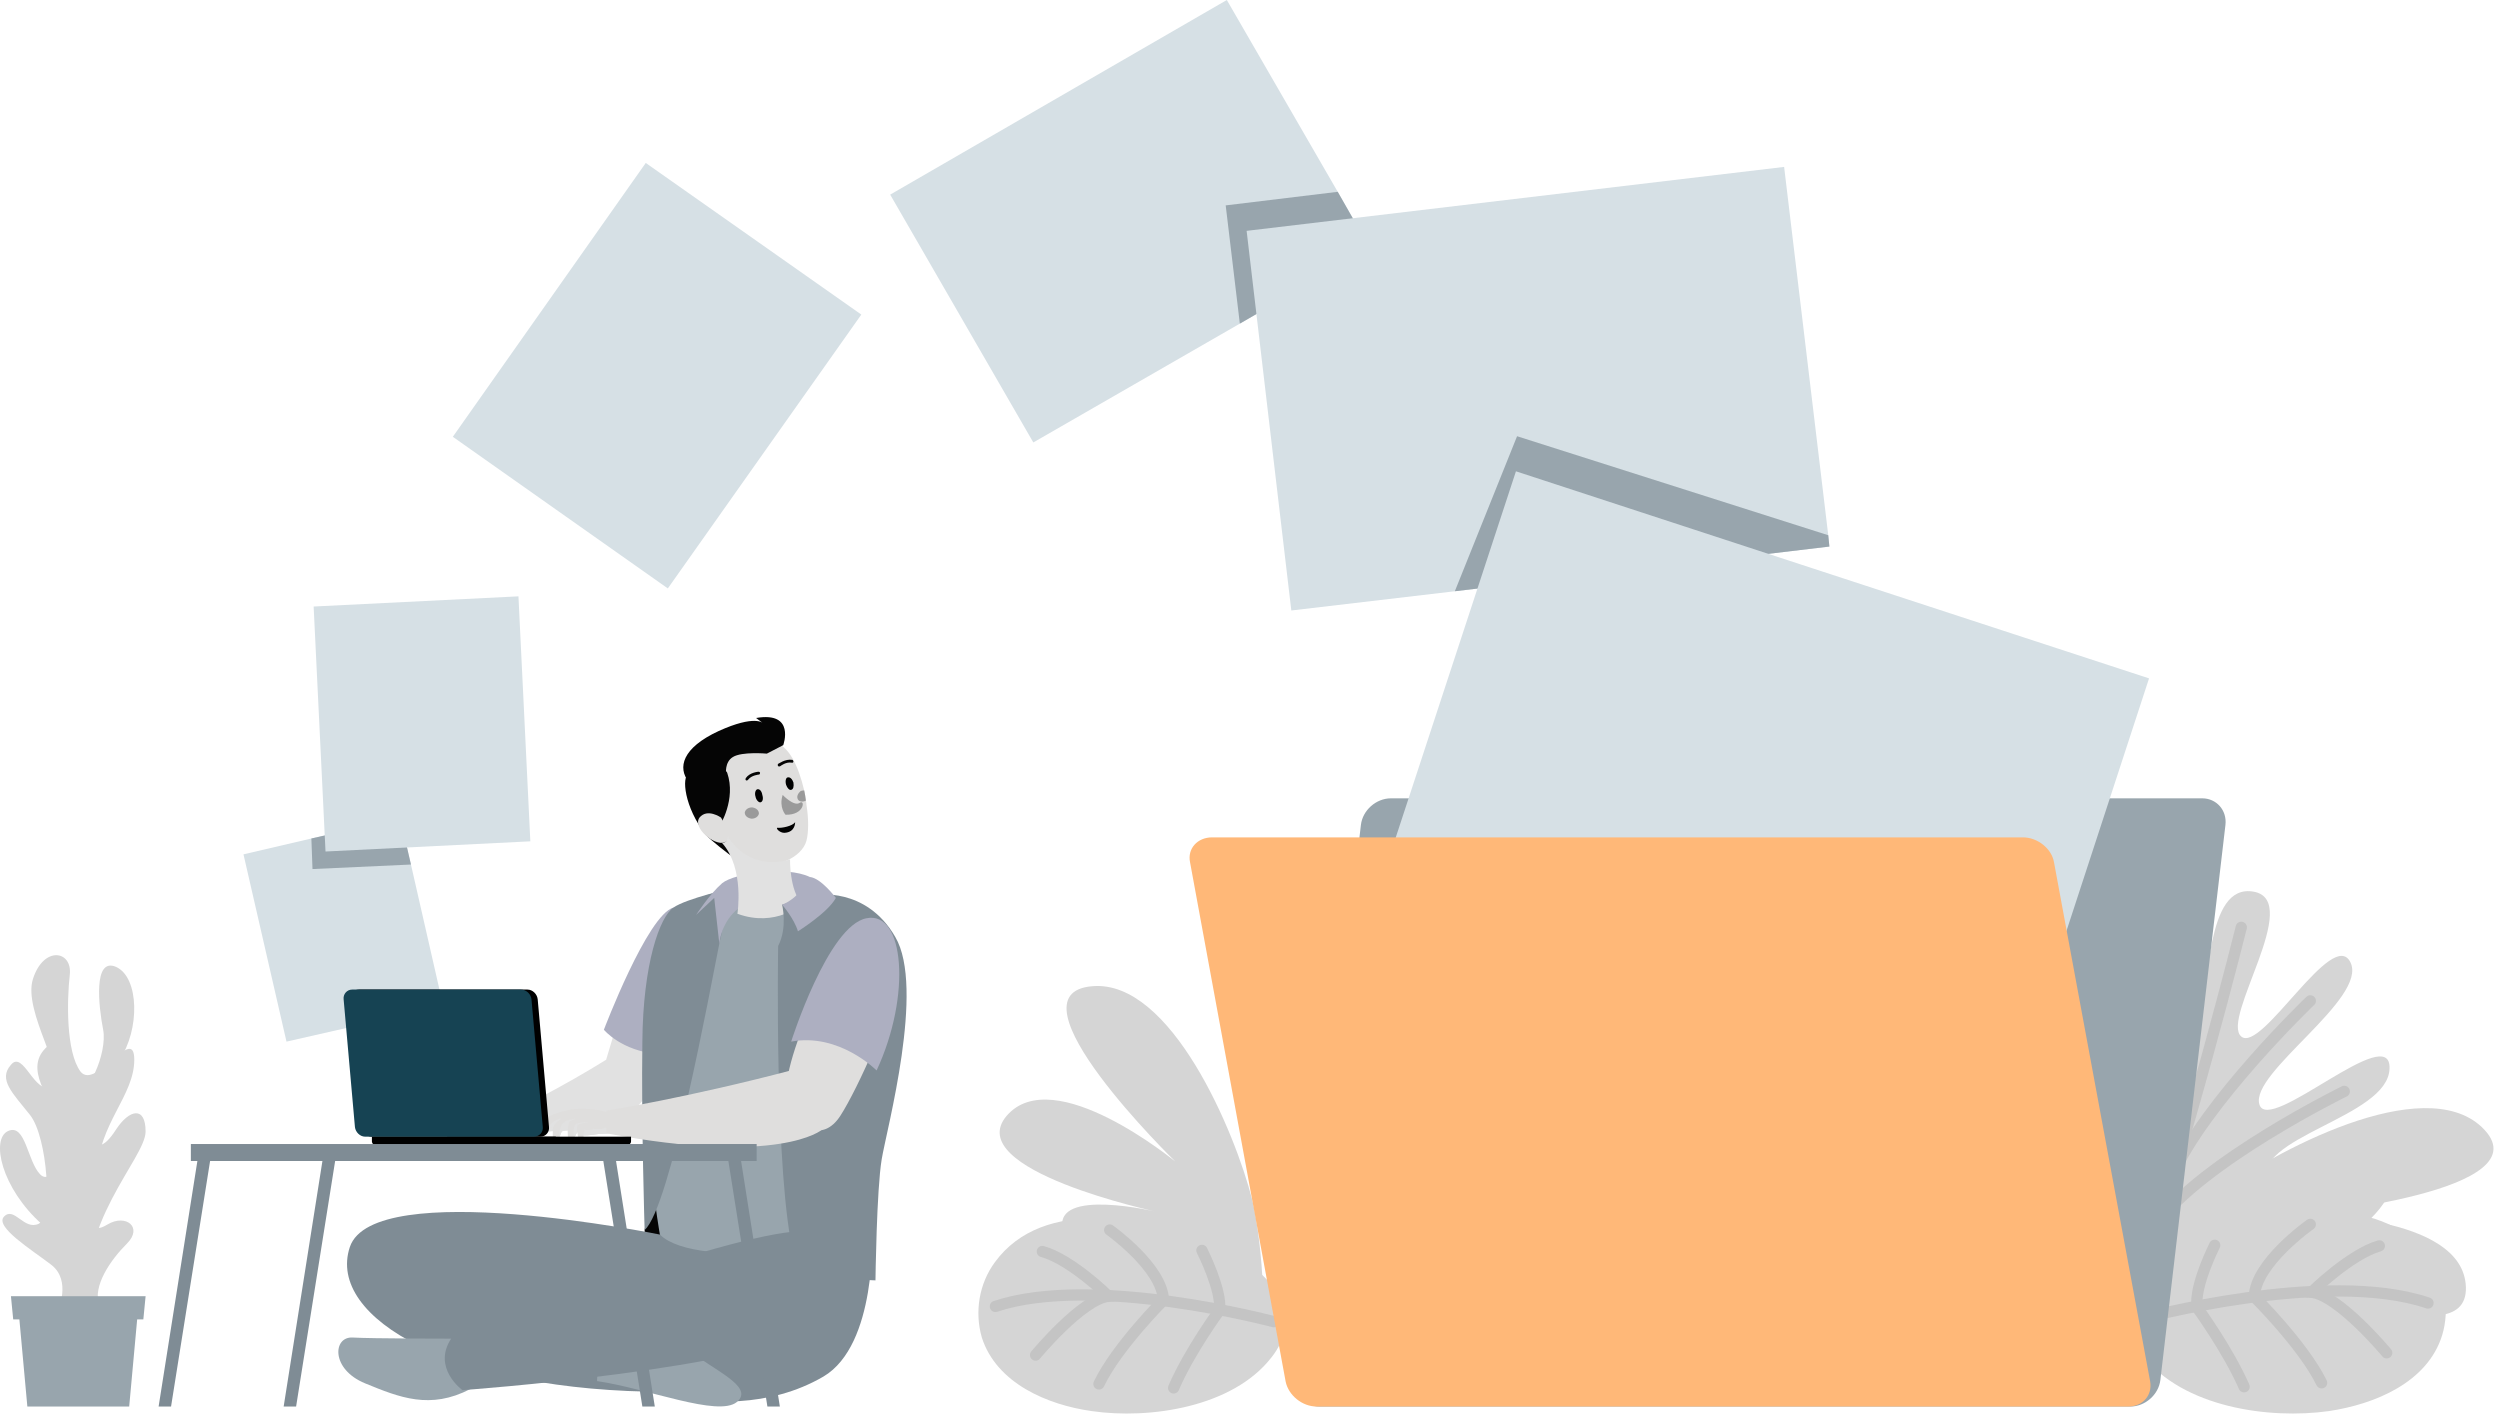 <svg width="266" height="151" viewBox="0 0 266 151" fill="none" xmlns="http://www.w3.org/2000/svg">
<path d="M6.16 139.423C6.16 139.423 7.605 136.293 5.498 134.607C3.391 132.982 -0.642 130.514 0.441 129.43C1.525 128.346 2.548 130.935 4.114 130.213C5.619 129.49 5.077 121.062 3.211 118.654C1.344 116.306 -0.221 114.862 1.164 113.296C2.488 111.671 3.692 116.607 5.498 115.584C7.304 114.561 2.368 107.638 3.511 104.146C4.655 100.594 7.726 101.136 7.425 103.725C7.123 106.373 7.003 111.912 8.568 114.019C10.194 116.066 14.287 108.902 14.287 112.755C14.287 116.607 10.495 119.557 10.314 124.855C10.133 130.092 9.531 131.417 11.458 130.273C13.384 129.129 15.251 130.574 13.505 132.32C11.759 134.065 9.832 136.835 10.555 138.881L6.16 139.423Z" fill="#D5D5D5"/>
<path d="M6.762 139.122C6.762 139.122 8.809 134.126 4.474 130.273C0.14 126.42 -1.004 121.183 0.862 120.34C2.729 119.497 2.909 123.591 4.294 124.975C5.678 126.3 6.943 122.026 6.461 119.798C5.979 117.631 2.548 114.2 4.655 111.731C6.822 109.203 6.822 114.38 8.026 115.704C9.23 117.089 11.458 112.032 10.976 109.564C10.495 107.096 9.892 101.798 12.361 102.882C14.829 104.026 14.889 109.564 12.722 112.755C10.555 115.885 8.989 118.474 9.471 120.4C10.013 122.387 10.976 122.327 12.361 120.159C13.745 118.052 15.491 117.631 15.491 120.4C15.491 123.23 7.906 130.393 9.591 139.243L6.762 139.122Z" fill="#D5D5D5"/>
<path d="M8.268 138.4C8.268 138.4 9.411 132.38 8.448 127.383C7.485 122.387 7.605 118.714 8.328 117.51" stroke="#D5D5D5" stroke-width="1.2" stroke-miterlimit="10" stroke-linecap="round"/>
<path d="M13.746 149.657L14.649 139.784H2.007L2.91 149.657H13.746Z" fill="#98A5AD"/>
<path d="M15.251 140.387L15.492 137.918H1.164L1.405 140.387H15.251Z" fill="#98A5AD"/>
<path d="M229.382 135.932C241.543 138.641 254.425 130.454 254.546 125.577C254.726 120.701 242.927 130.815 241.181 125.878C239.496 120.942 254.064 118.955 254.245 113.718C254.486 108.481 241.362 120.822 240.399 117.511C239.375 114.139 251.957 106.253 250.091 102.4C248.225 98.547 240.64 112.093 238.472 110.287C236.245 108.42 245.094 95.838 239.797 94.875C234.499 93.912 235.402 105.531 233.536 107.879C231.67 110.226 231.79 96.742 228.66 97.765C225.529 98.788 230.887 111.792 228.78 113.537C226.613 115.283 223.483 103.725 219.871 106.434C216.319 109.083 225.529 116.427 224.626 119.858C223.784 123.29 217.764 113.056 214.573 115.765C211.322 118.474 219.208 133.704 229.382 135.932Z" fill="#D5D5D5"/>
<path d="M238.473 98.668C238.473 98.668 232.994 120.701 226.252 140.928" stroke="#C4C4C4" stroke-width="1.2" stroke-miterlimit="10" stroke-linecap="round"/>
<path d="M249.429 116.126C249.429 116.126 234.319 123.53 229.382 130.333C229.382 130.333 229.563 118.233 221.857 109.985" stroke="#C4C4C4" stroke-width="1.2" stroke-miterlimit="10" stroke-linecap="round"/>
<path d="M245.816 106.494C245.816 106.494 234.619 117.209 231.067 125.216C231.067 125.216 231.97 110.708 229.683 103.062" stroke="#C4C4C4" stroke-width="1.2" stroke-miterlimit="10" stroke-linecap="round"/>
<path d="M251.535 127.022C251.535 127.022 231.188 130.393 228.599 133.765C228.599 133.765 222.94 121.123 215.957 117.751" stroke="#C4C4C4" stroke-width="1.2" stroke-miterlimit="10" stroke-linecap="round"/>
<path d="M235.643 127.203C241.844 122.507 257.797 114.019 264.057 119.918C271.281 126.781 244.854 129.249 244.854 129.249C244.854 129.249 262.131 129.069 262.372 136.955C262.613 144.841 242.927 134.848 242.927 134.848C242.927 134.848 253.462 139.845 249.85 142.794C246.178 145.744 231.73 133.162 228.058 135.871C224.325 138.58 231.369 130.453 235.643 127.203Z" fill="#D5D5D5"/>
<path d="M229.201 134.427C235.462 129.249 242.806 125.156 250.693 122.928C253.642 122.146 256.592 121.604 259.602 121.363" stroke="#D5D5D5" stroke-width="1.2" stroke-miterlimit="10" stroke-linecap="round"/>
<path d="M229.201 134.607C238.472 130.875 249.308 131.236 258.037 135.811" stroke="#D5D5D5" stroke-width="1.2" stroke-miterlimit="10" stroke-linecap="round"/>
<path d="M229.262 134.728C235.282 134.547 241.181 136.534 246.238 139.845" stroke="#D5D5D5" stroke-width="1.2" stroke-miterlimit="10" stroke-linecap="round"/>
<path d="M226.794 138.46C227.877 135.269 231.61 132.982 234.5 131.778C241.603 128.888 253.041 126.42 258.459 133.764C260.145 136.112 260.686 139.303 259.844 142.072C258.278 147.129 252.62 149.416 247.804 150.139C241.362 151.042 232.272 149.717 227.998 144.239C227.275 143.276 226.673 142.132 226.553 140.988C226.433 140.085 226.553 139.243 226.794 138.46Z" fill="#D5D5D5"/>
<path d="M227.757 140.326C227.757 140.326 247.502 134.968 258.338 138.641" stroke="#C4C4C4" stroke-width="1.2" stroke-miterlimit="10" stroke-linecap="round"/>
<path d="M253.944 143.938C253.944 143.938 248.827 137.798 245.938 137.497C245.938 137.497 250.031 133.463 253.161 132.56" stroke="#C4C4C4" stroke-width="1.2" stroke-miterlimit="10" stroke-linecap="round"/>
<path d="M245.816 130.273C245.816 130.273 239.977 134.366 239.856 137.978C239.856 137.978 245.034 143.095 247.02 147.129" stroke="#C4C4C4" stroke-width="1.2" stroke-miterlimit="10" stroke-linecap="round"/>
<path d="M235.643 132.5C235.643 132.5 233.416 136.895 233.777 139.122C233.777 139.122 237.028 143.577 238.774 147.55" stroke="#C4C4C4" stroke-width="1.2" stroke-miterlimit="10" stroke-linecap="round"/>
<path d="M133.243 127.684C131.377 120.34 124.574 104.266 116.267 104.929C106.635 105.651 125.056 123.591 125.056 123.591C125.056 123.591 112.113 112.935 107.116 118.714C102.18 124.494 123.129 128.948 123.129 128.948C123.129 128.948 112.113 126.3 113.076 130.754C114.039 135.209 132.521 134.547 133.664 138.821C134.868 143.095 134.447 132.681 133.243 127.684Z" fill="#D5D5D5"/>
<path d="M133.724 137.015C132.159 129.31 129.089 121.725 124.453 115.283C122.768 112.935 120.841 110.708 118.734 108.721" stroke="#D5D5D5" stroke-width="1.2" stroke-miterlimit="10" stroke-linecap="round"/>
<path d="M133.604 137.136C128.848 128.708 120.48 122.387 111.089 120.52" stroke="#D5D5D5" stroke-width="1.2" stroke-miterlimit="10" stroke-linecap="round"/>
<path d="M133.484 137.256C129.029 133.403 123.37 131.296 117.591 130.694" stroke="#D5D5D5" stroke-width="1.2" stroke-miterlimit="10" stroke-linecap="round"/>
<path d="M136.493 138.821C135.41 135.751 131.798 133.524 129.028 132.38C122.166 129.551 111.029 127.203 105.851 134.306C104.166 136.594 103.684 139.604 104.467 142.313C106.032 147.189 111.45 149.477 116.146 150.139C122.346 151.042 131.196 149.718 135.289 144.42C136.012 143.517 136.553 142.433 136.734 141.29C136.854 140.387 136.734 139.604 136.493 138.821Z" fill="#D5D5D5"/>
<path d="M135.531 140.627C135.531 140.627 116.387 135.51 105.912 139.002" stroke="#C4C4C4" stroke-width="1.2" stroke-miterlimit="10" stroke-linecap="round"/>
<path d="M110.186 144.179C110.186 144.179 115.122 138.219 117.951 137.918C117.951 137.918 113.978 134.005 110.908 133.162" stroke="#C4C4C4" stroke-width="1.2" stroke-miterlimit="10" stroke-linecap="round"/>
<path d="M118.073 130.875C118.073 130.875 123.671 134.848 123.792 138.34C123.792 138.34 118.795 143.336 116.929 147.249" stroke="#C4C4C4" stroke-width="1.2" stroke-miterlimit="10" stroke-linecap="round"/>
<path d="M127.885 133.042C127.885 133.042 130.052 137.316 129.751 139.423C129.751 139.423 126.561 143.758 124.875 147.671" stroke="#C4C4C4" stroke-width="1.2" stroke-miterlimit="10" stroke-linecap="round"/>
<path d="M47.157 107.036L30.482 110.828L25.906 90.902L33.13 89.216L42.582 87.049L43.725 91.986L47.157 107.036Z" fill="#D6E0E5"/>
<path d="M43.725 91.986L33.25 92.467L33.13 89.216L42.581 87.049L43.725 91.986Z" fill="#98A5AD"/>
<path d="M145.764 26.428L131.918 34.434L109.945 47.076L94.715 20.709L130.534 0L142.333 20.408L145.764 26.428Z" fill="#D6E0E5"/>
<path d="M145.764 26.428L131.918 34.434L130.413 21.853L142.333 20.408L145.764 26.428Z" fill="#98A5AD"/>
<path d="M194.647 58.153L154.794 62.909L137.396 64.956L132.641 24.562L189.831 17.759L194.526 56.949L194.647 58.153Z" fill="#D6E0E5"/>
<path d="M194.646 58.153L154.794 62.909L161.416 46.414L194.526 56.949L194.646 58.153Z" fill="#98A5AD"/>
<path d="M56.428 89.517L34.635 90.601L33.371 64.534L55.163 63.451L56.428 89.517Z" fill="#D6E0E5"/>
<path d="M71.056 62.608L48.18 46.474L68.708 17.338L91.644 33.471L71.056 62.608Z" fill="#D6E0E5"/>
<path d="M176.346 82.895C176.105 81.691 175.082 80.849 173.818 80.849H161.717C160.453 80.849 159.249 81.691 158.768 82.895C158.226 84.099 157.022 84.942 155.758 84.942H147.992C146.427 84.942 144.982 86.206 144.801 87.772L137.878 146.828C137.698 148.393 138.841 149.657 140.407 149.657H226.673C228.238 149.657 229.683 148.393 229.864 146.828L236.787 87.772C236.967 86.206 235.824 84.942 234.319 84.942H178.814C177.55 84.942 176.527 84.099 176.346 82.895Z" fill="#98A5AD"/>
<path d="M145.824 97.283L161.296 50.147L228.659 72.18L213.248 119.316L145.824 97.283Z" fill="#D6E0E5"/>
<path d="M128.968 89.096C127.403 89.096 126.32 90.3 126.621 91.745L136.794 147.008C137.095 148.453 138.54 149.657 140.105 149.657H226.432C227.997 149.657 229.021 148.453 228.78 147.008L218.546 91.745C218.305 90.3 216.8 89.096 215.235 89.096H128.968Z" fill="#FFB878"/>
<path d="M68.588 130.875C68.588 130.875 68.287 135.149 76.896 136.654C85.444 138.159 83.638 101.557 83.638 101.557L72.682 106.072L68.588 130.875Z" fill="#050505"/>
<path d="M73.283 96.26C69.009 97.584 67.685 102.039 64.494 112.755C64.494 112.755 54.32 119.136 51.611 118.835L52.514 120.821C52.514 120.821 63.049 120.46 66.541 118.714C69.25 117.33 72.561 110.467 73.945 106.855C75.27 103.303 73.283 96.26 73.283 96.26Z" fill="#E1E1E1"/>
<path d="M71.659 96.561C68.889 97.344 64.254 109.564 64.254 109.564C64.254 109.564 66.12 111.852 70.093 112.153C74.067 112.454 71.659 96.561 71.659 96.561Z" fill="#ADAFC1"/>
<path d="M70.213 131.356C70.213 131.356 39.752 125.156 37.224 132.681C34.695 140.266 48.3 148.092 70.936 148.092C93.51 148.092 90.862 130.634 90.862 130.634L70.213 131.356Z" fill="#7F8C95"/>
<path d="M69.13 135.751C71.297 133.945 92.789 131.116 92.789 131.116C92.789 131.116 93.33 143.095 87.611 146.467C81.832 149.838 75.21 149.416 70.575 148.393C61.364 146.286 66.963 137.557 69.13 135.751Z" fill="#7F8C95"/>
<path d="M92.728 132.26C93.39 124.795 96.22 103.484 96.039 102.461C95.377 99.15 90.26 94.635 83.397 94.334C82.635 94.293 81.932 94.273 81.29 94.273C75.812 94.334 72.802 95.899 70.755 98.728C70.153 99.571 69.19 102.34 69.009 106.193C68.166 120.46 70.213 131.356 70.213 131.356C74.186 135.33 92.728 132.26 92.728 132.26Z" fill="#98A5AD"/>
<path d="M76.534 100.414C75.511 105.531 71.297 128.527 68.588 130.875C68.588 130.875 68.226 119.316 68.347 110.888C68.407 102.521 70.213 97.524 71.658 96.561C73.042 95.598 77.858 94.514 77.858 94.514L76.534 100.414Z" fill="#7F8C95"/>
<path d="M46.615 119.798V120.581H52.033L52.695 119.316C52.695 119.316 50.227 118.594 48.06 119.256C48.06 119.256 47.097 119.557 46.976 119.798C46.976 119.798 46.796 119.617 46.615 119.798Z" fill="#E1E1E1"/>
<path d="M53.357 120.039C53.116 120.4 52.514 120.942 51.792 120.821C51.07 120.701 50.167 120.821 50.167 120.821C50.167 120.821 49.986 120.52 50.528 120.4C51.009 120.28 51.852 119.858 51.852 119.497L50.407 119.316C50.407 119.316 49.685 119.377 49.384 119.497C49.083 119.678 49.023 120.219 48.662 120.52C48.3 120.882 48.06 120.701 48.06 120.701C48.06 120.701 48.3 119.858 48.541 119.617C48.601 119.497 48.902 119.316 48.902 119.316C48.902 119.316 48.3 119.377 48.06 119.738C47.879 120.099 47.879 120.34 47.819 120.52C47.759 120.701 47.518 120.942 47.277 120.821C47.277 120.821 47.518 119.918 47.578 119.497C47.578 119.497 47.217 120.641 47.157 120.701C46.976 120.882 46.795 120.701 46.916 119.738C46.916 119.738 46.675 120.159 46.735 120.52C46.735 120.52 46.434 120.701 46.434 120.4C46.374 120.099 46.314 119.497 46.976 119.497C46.976 119.497 47.337 118.835 47.819 119.076C47.819 119.076 48.722 118.594 49.143 118.534C49.565 118.413 50.167 118.534 50.167 118.534C50.167 118.534 54.32 118.413 53.357 120.039Z" fill="#DFDEDD"/>
<path d="M65.819 119.798C65.699 120.761 63.772 120.641 63.772 120.641C63.772 120.641 62.689 120.822 62.087 120.822C62.087 120.822 62.147 121.544 61.846 121.604C61.545 121.604 61.424 120.46 61.424 120.46C61.424 120.46 60.822 121.664 60.582 121.604C60.401 121.484 60.401 120.28 60.401 120.28C60.401 120.28 59.739 120.28 59.739 120.46C59.679 120.581 59.558 120.882 59.438 121.183C59.317 121.424 59.137 121.664 59.016 121.604C58.715 121.424 58.836 119.979 58.836 119.979C58.836 119.979 58.475 119.979 58.354 120.039C58.234 120.039 57.933 121.123 57.451 120.46C57.451 120.46 57.511 119.437 58.354 118.835C58.776 118.534 60.341 118.052 61.244 117.992C62.508 117.872 64.314 118.173 64.615 118.353C64.916 118.474 65.879 118.835 65.819 119.798Z" fill="#DFDEDD"/>
<path d="M61.424 120.46C61.424 120.46 61.243 119.738 61.604 119.617C62.026 119.497 62.688 119.377 62.688 119.377C62.688 119.377 61.845 119.377 61.364 119.557C60.882 119.738 61.062 121.122 61.062 121.122L61.424 120.46Z" fill="#E1E1E1"/>
<path d="M61.243 119.016C61.123 119.076 60.762 119.196 60.581 119.377C60.461 119.557 60.401 120.28 60.401 120.28C60.401 120.28 59.739 120.28 59.739 120.46C59.678 120.581 59.558 120.882 59.438 121.183C59.438 121.062 59.498 120.099 59.799 119.618C60.1 119.136 61.063 119.076 61.243 119.016Z" fill="#E1E1E1"/>
<path d="M59.738 119.016C59.738 119.016 58.956 119.497 58.835 119.979C58.835 119.979 58.474 119.979 58.353 120.039C58.775 119.076 59.738 119.016 59.738 119.016Z" fill="#E1E1E1"/>
<path d="M65.819 119.798C65.698 120.761 63.772 120.641 63.772 120.641C63.772 120.641 62.688 120.821 62.087 120.821C62.026 120.581 62.207 120.46 62.207 120.219C62.207 120.219 63.05 120.28 63.17 120.099C63.17 120.099 63.953 120.219 64.314 120.039C64.615 119.798 65.277 120.581 65.819 119.798Z" fill="#E1E1E1"/>
<path d="M47.999 142.433C47.999 142.433 39.571 142.433 37.524 142.313C35.417 142.192 35.176 145.684 38.849 147.189C42.521 148.694 45.772 150.018 50.046 147.791L47.999 142.433Z" fill="#98A5AD"/>
<path d="M63.531 146.948C63.531 146.948 63.35 142.855 67.082 142.193C67.082 142.193 68.106 139.183 72.982 143.397C75.691 145.744 80.387 147.49 78.4 149.176C76.413 150.801 68.888 147.731 63.531 146.948Z" fill="#98A5AD"/>
<path d="M48 142.433C48 142.433 75.21 131.958 84.361 131.055C93.511 130.213 94.835 136.233 87.611 140.988C80.387 145.684 49.204 147.911 49.204 147.911C49.204 147.911 45.953 145.564 48 142.433Z" fill="#7F8C95"/>
<path d="M86.167 93.31C83.638 92.106 78.16 92.889 76.836 93.972C75.511 95.116 74.066 97.344 74.066 97.344L75.993 95.537L76.535 100.414C76.535 100.414 76.956 93.31 86.889 95.899L86.167 93.31Z" fill="#ADAFC1"/>
<path d="M75.33 87.531C76.233 90.18 77.979 91.504 79.725 91.925C82.434 92.588 85.324 91.263 85.805 89.457C86.046 88.554 86.046 87.109 85.805 85.604C85.805 85.484 85.785 85.344 85.745 85.183C85.705 84.822 85.645 84.461 85.564 84.099C84.962 81.511 83.879 79.163 82.253 78.982C76.715 78.38 73.043 80.849 75.33 87.531Z" fill="#DFDEDD"/>
<path d="M80.387 84.762C80.448 85.123 80.749 85.424 80.929 85.364C81.17 85.303 81.23 84.942 81.11 84.581C81.049 84.16 80.809 83.919 80.568 83.979C80.387 84.039 80.267 84.4 80.387 84.762Z" fill="black"/>
<path d="M83.638 83.498C83.759 83.859 83.999 84.1 84.18 84.039C84.421 83.979 84.481 83.678 84.421 83.257C84.3 82.895 84.06 82.655 83.819 82.715C83.638 82.715 83.518 83.076 83.638 83.498Z" fill="black"/>
<path d="M83.276 84.581C83.276 84.581 84.481 85.845 85.082 85.424C85.684 85.002 85.624 86.748 83.578 86.688C83.578 86.688 82.855 85.905 83.276 84.581Z" fill="#9A9A9A"/>
<path d="M79.243 86.447C79.243 86.808 79.544 87.049 79.966 87.109C80.387 87.109 80.688 86.869 80.748 86.568C80.748 86.206 80.447 85.966 80.026 85.905C79.604 85.905 79.303 86.146 79.243 86.447Z" fill="#9A9A9A"/>
<path d="M84.902 85.063C85.022 85.303 85.444 85.364 85.745 85.183C85.705 84.822 85.645 84.461 85.564 84.1C85.444 84.1 85.323 84.12 85.203 84.16C84.902 84.4 84.722 84.762 84.902 85.063Z" fill="#9A9A9A"/>
<path d="M79.544 83.016C79.544 83.016 79.564 82.996 79.604 82.956C79.966 82.474 80.748 82.414 80.748 82.414C80.808 82.414 80.868 82.354 80.868 82.233C80.868 82.173 80.808 82.113 80.688 82.113C80.688 82.113 79.785 82.173 79.364 82.775C79.303 82.895 79.303 82.956 79.364 83.016C79.404 83.056 79.464 83.056 79.544 83.016Z" fill="#050505"/>
<path d="M77.377 82.233C78.34 85.063 76.594 87.832 76.594 87.832L77.618 90.18L77.738 91.022C77.738 91.022 75.571 89.397 75.089 88.795C72.802 85.906 72.501 82.594 73.283 82.354C73.283 82.354 77.016 81.27 77.377 82.233Z" fill="#050505"/>
<path d="M76.715 86.989C76.715 86.989 75.27 85.966 74.427 86.989C73.645 88.073 75.992 89.999 77.076 89.638C78.16 89.276 76.715 86.989 76.715 86.989Z" fill="#DFDEDD"/>
<path d="M84.601 87.471C84.36 87.892 83.156 88.133 82.734 88.073C82.494 88.073 82.915 88.614 83.457 88.614C84.661 88.554 84.601 87.471 84.601 87.471Z" fill="black"/>
<path d="M84.36 81.15C84.4 81.109 84.421 81.069 84.421 81.029C84.421 80.969 84.36 80.849 84.3 80.849C83.518 80.728 82.855 81.27 82.795 81.27C82.735 81.33 82.735 81.451 82.795 81.511C82.855 81.571 82.916 81.571 83.036 81.511C83.036 81.511 83.638 81.029 84.24 81.15C84.28 81.15 84.32 81.15 84.36 81.15Z" fill="#050505"/>
<path d="M77.256 82.353C77.256 82.353 77.076 81.089 77.979 80.547C78.942 79.945 81.591 80.186 81.591 80.186L83.336 79.283C83.336 79.283 84.661 75.671 80.447 76.394L81.169 76.936C81.169 76.936 80.326 76.032 76.474 77.778C72.561 79.584 72.079 81.691 73.283 83.196C74.487 84.701 77.256 82.353 77.256 82.353Z" fill="#050505"/>
<path d="M84.059 91.444C84.059 91.444 83.999 94.755 85.323 96.139C85.383 96.2 82.554 98.728 78.46 97.223C78.46 97.223 79.243 92.407 76.835 89.698C76.835 89.698 77.437 89.698 77.437 88.976C77.437 88.976 79.424 92.768 84.059 91.444Z" fill="#E1E1E1"/>
<path d="M83.216 96.26C83.216 96.26 83.819 98.668 82.795 100.654C82.795 100.654 82.374 125.336 84.481 133.644C84.481 133.644 89.899 136.233 93.15 136.233C93.15 136.233 93.27 126.601 93.812 123.35C94.353 120.099 98.447 105.109 95.257 99.691C92.126 94.273 86.768 95.236 86.768 95.236L83.216 96.26Z" fill="#7F8C95"/>
<path d="M86.167 93.31C86.167 93.31 85.203 95.477 83.217 96.26C83.217 96.26 84.481 97.704 84.902 99.089C84.902 99.089 88.093 97.103 88.936 95.537C88.936 95.537 87.371 93.43 86.167 93.31Z" fill="#ADAFC1"/>
<path d="M93.27 98.186C89.959 97.464 82.795 113.296 83.758 116.728C84.782 120.219 87.551 121.604 89.417 118.714C91.283 115.825 95.076 107.337 95.497 104.026C95.979 100.715 93.27 98.186 93.27 98.186Z" fill="#DFDEDD"/>
<path d="M84.601 113.778C84.601 113.778 88.454 117.089 87.43 120.219C87.43 120.219 82.975 124.072 64.494 120.581V118.173C64.494 118.173 72.982 116.848 84.601 113.778Z" fill="#DFDEDD"/>
<path d="M84.18 110.828C84.18 110.828 88.093 98.487 92.186 97.705C96.22 96.862 97.002 105.892 93.27 113.898C93.27 113.898 89.297 109.865 84.18 110.828Z" fill="#ADAFC1"/>
<path d="M66.722 121.845H47.999C47.759 121.845 47.578 121.664 47.578 121.423V120.942H67.143V121.423C67.143 121.664 66.963 121.845 66.722 121.845Z" fill="black"/>
<path d="M58.715 121.845H39.932C39.752 121.845 39.571 121.664 39.571 121.423V120.942H59.136V121.423C59.136 121.664 58.956 121.845 58.715 121.845Z" fill="black"/>
<path d="M57.511 120.942H39.571C38.969 120.942 38.488 120.46 38.428 119.919L37.224 106.313C37.163 105.772 37.585 105.29 38.187 105.29H56.126C56.668 105.29 57.15 105.772 57.21 106.313L58.414 119.919C58.474 120.46 58.053 120.942 57.511 120.942Z" fill="black"/>
<path d="M56.789 120.942H38.849C38.307 120.942 37.826 120.46 37.765 119.919L36.561 106.313C36.501 105.772 36.923 105.29 37.464 105.29H55.404C56.006 105.29 56.488 105.772 56.548 106.313L57.752 119.919C57.812 120.46 57.391 120.942 56.789 120.942Z" fill="#164353"/>
<path d="M31.505 149.657L35.659 123.53H77.498L81.652 149.657H82.976L78.642 122.206H34.515L30.181 149.657H31.505Z" fill="#7F8C95"/>
<path d="M18.2 149.657L22.354 123.53H64.193L68.347 149.657H69.671L65.337 122.206H21.21L16.876 149.657H18.2Z" fill="#7F8C95"/>
<path d="M80.508 123.53H20.308V121.724H80.508V123.53Z" fill="#7F8C95"/>
</svg>
